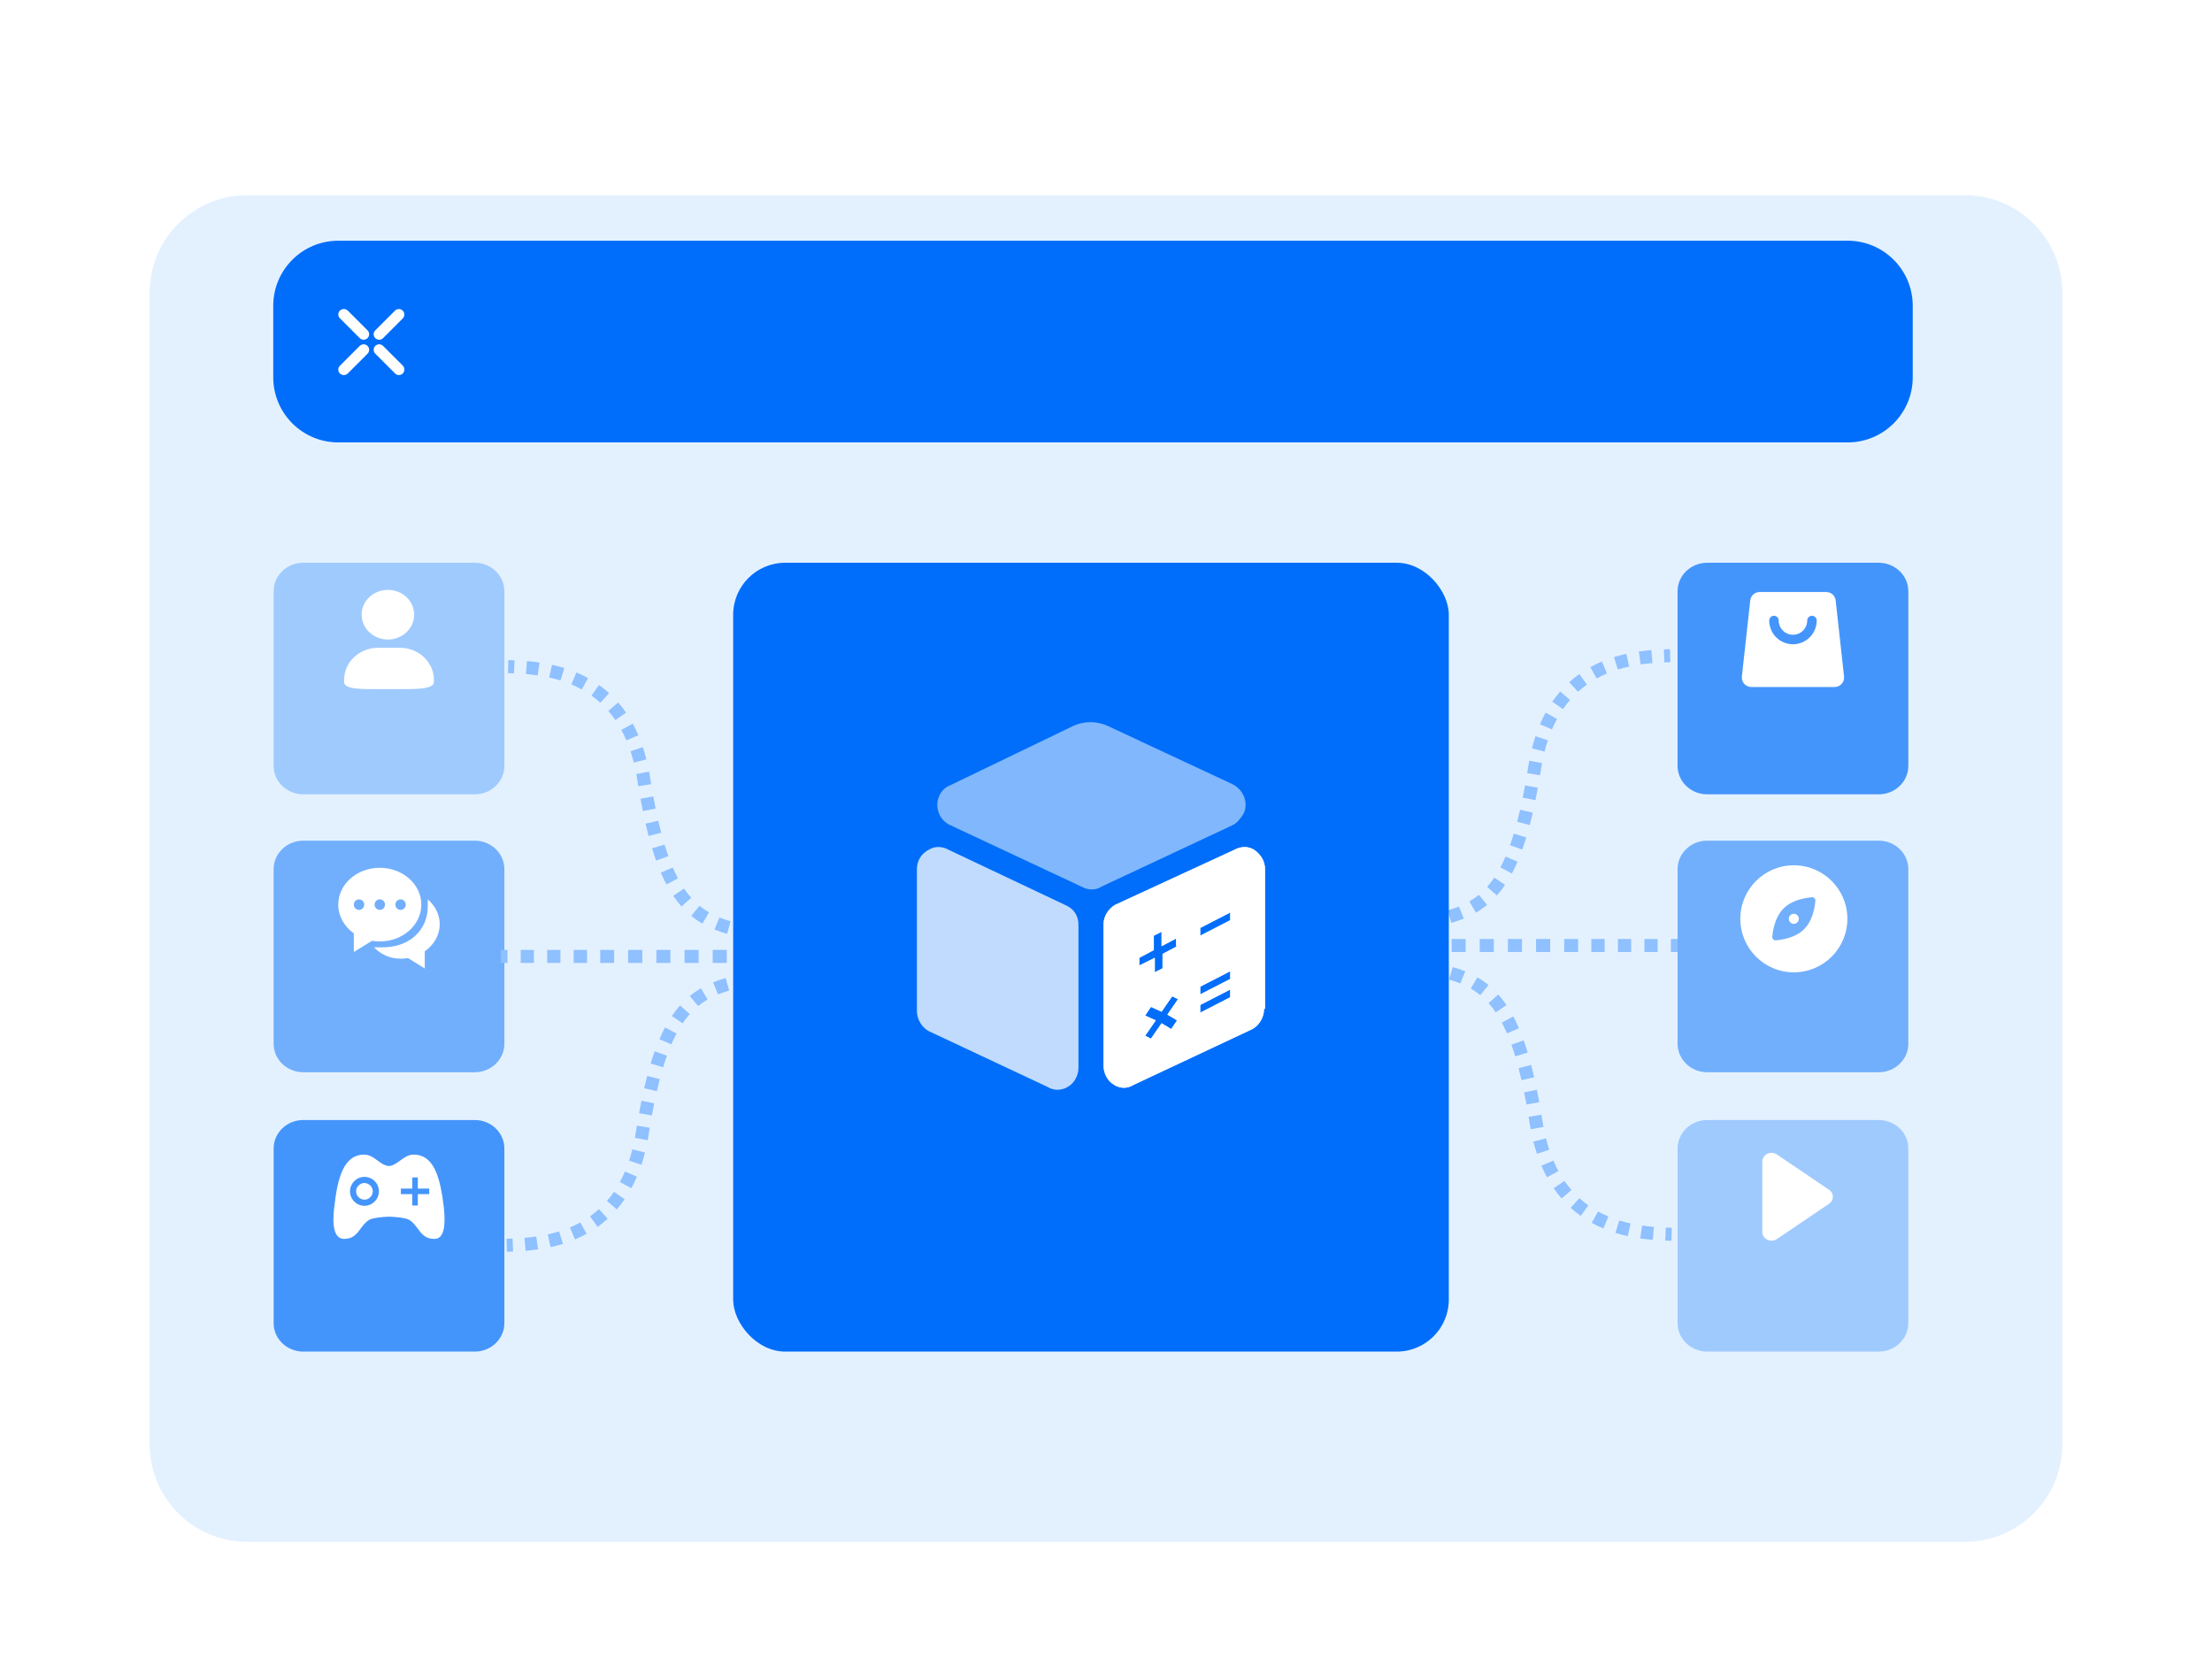 <svg width="680" height="510" viewBox="0 0 680 510" fill="none" xmlns="http://www.w3.org/2000/svg">
<g filter="url(#filter0_d_1230_2461)">
<path d="M46 78C46 61.431 59.431 48 76 48H604C620.569 48 634 61.431 634 78V432C634 448.569 620.569 462 604 462H76C59.431 462 46 448.569 46 432V78Z" fill="#E3F1FF"/>
<path d="M515.711 169.759C515.711 164.922 519.788 161 524.816 161H577.542C582.571 161 586.647 164.922 586.647 169.759V223.429C586.647 228.267 582.571 232.189 577.542 232.189H524.816C519.788 232.189 515.711 228.267 515.711 223.429V169.759Z" fill="#006EFA" fill-opacity="0.7"/>
<path d="M84.117 169.759C84.117 164.922 88.194 161 93.223 161H145.948C150.977 161 155.054 164.922 155.054 169.759V223.429C155.054 228.267 150.977 232.189 145.948 232.189H93.223C88.194 232.189 84.117 228.267 84.117 223.429V169.759Z" fill="#006EFA" fill-opacity="0.3"/>
<path d="M515.711 255.192C515.711 250.354 519.788 246.433 524.816 246.433H577.542C582.571 246.433 586.647 250.354 586.647 255.192V308.862C586.647 313.699 582.571 317.621 577.542 317.621H524.816C519.788 317.621 515.711 313.699 515.711 308.862V255.192Z" fill="#006EFA" fill-opacity="0.5"/>
<path d="M84.117 255.192C84.117 250.354 88.194 246.433 93.223 246.433H145.948C150.977 246.433 155.054 250.354 155.054 255.192V308.862C155.054 313.699 150.977 317.621 145.948 317.621H93.223C88.194 317.621 84.117 313.699 84.117 308.862V255.192Z" fill="#006EFA" fill-opacity="0.5"/>
<path d="M515.711 341.068C515.711 336.23 519.788 332.309 524.816 332.309H577.542C582.571 332.309 586.647 336.23 586.647 341.068V394.738C586.647 399.575 582.571 403.497 577.542 403.497H524.816C519.788 403.497 515.711 399.575 515.711 394.738V341.068Z" fill="#006EFA" fill-opacity="0.3"/>
<path d="M84.117 341.068C84.117 336.23 88.194 332.309 93.223 332.309H145.948C150.977 332.309 155.054 336.23 155.054 341.068V394.738C155.054 399.575 150.977 403.497 145.948 403.497H93.223C88.194 403.497 84.117 399.575 84.117 394.738V341.068Z" fill="#006EFA" fill-opacity="0.7"/>
<path fill-rule="evenodd" clip-rule="evenodd" d="M158.011 194.987C157.377 194.962 156.763 194.944 156.172 194.931L156.265 190.932C156.872 190.946 157.507 190.964 158.166 190.99L158.011 194.987ZM165.283 195.621C164.049 195.441 162.84 195.308 161.67 195.208L162.009 191.223C163.247 191.328 164.537 191.47 165.862 191.663L165.283 195.621ZM172.301 197.187C171.144 196.826 169.986 196.523 168.835 196.269L169.699 192.363C170.95 192.64 172.218 192.971 173.492 193.368L172.301 197.187ZM178.837 199.95C177.791 199.371 176.725 198.859 175.649 198.406L177.201 194.72C178.401 195.225 179.595 195.798 180.773 196.45L178.837 199.95ZM184.556 204.038C183.671 203.231 182.757 202.497 181.82 201.829L184.145 198.574C185.206 199.332 186.244 200.165 187.25 201.081L184.556 204.038ZM189.163 209.349C188.477 208.349 187.758 207.42 187.011 206.558L190.035 203.94C190.88 204.916 191.691 205.963 192.462 207.088L189.163 209.349ZM192.559 215.59C192.074 214.453 191.556 213.382 191.008 212.372L194.524 210.465C195.133 211.587 195.705 212.771 196.238 214.02L192.559 215.59ZM194.837 222.418C194.53 221.204 194.191 220.046 193.825 218.942L197.621 217.681C198.019 218.881 198.384 220.132 198.714 221.437L194.837 222.418ZM195.92 227.761C195.824 227.145 195.72 226.541 195.609 225.949L199.542 225.215C199.659 225.846 199.769 226.487 199.872 227.14C199.973 227.787 200.076 228.424 200.179 229.052L196.232 229.702C196.127 229.064 196.023 228.417 195.92 227.761ZM197.631 237.358C197.38 236.124 197.135 234.85 196.896 233.536L200.831 232.819C201.066 234.109 201.306 235.356 201.551 236.561L197.631 237.358ZM199.391 245.002C199.071 243.782 198.761 242.514 198.459 241.196L202.358 240.303C202.651 241.583 202.952 242.811 203.26 243.989L199.391 245.002ZM201.693 252.55C201.268 251.359 200.857 250.109 200.459 248.798L204.287 247.638C204.667 248.892 205.058 250.079 205.46 251.205L201.693 252.55ZM204.881 259.897C204.278 258.761 203.701 257.552 203.147 256.265L206.822 254.685C207.336 255.88 207.866 256.99 208.414 258.021L204.881 259.897ZM209.502 266.659C208.616 265.664 207.774 264.579 206.974 263.395L210.288 261.155C210.994 262.2 211.727 263.144 212.488 263.997L209.502 266.659ZM215.933 271.931C214.737 271.234 213.595 270.444 212.503 269.548L215.042 266.457C215.964 267.214 216.931 267.882 217.949 268.476L215.933 271.931ZM223.511 275.072C222.179 274.693 220.893 274.259 219.651 273.753L221.161 270.048C222.25 270.492 223.396 270.881 224.605 271.224L223.511 275.072ZM229.378 276.375C228.715 276.261 228.062 276.14 227.419 276.01L228.21 272.089C228.811 272.21 229.426 272.324 230.055 272.432L229.378 276.375Z" fill="#8FC0FF"/>
<path fill-rule="evenodd" clip-rule="evenodd" d="M511.646 191.618C512.279 191.593 512.893 191.575 513.484 191.561L513.391 187.562C512.784 187.577 512.149 187.595 511.49 187.621L511.646 191.618ZM504.373 192.252C505.607 192.072 506.816 191.938 507.986 191.839L507.647 187.853C506.409 187.959 505.119 188.101 503.794 188.294L504.373 192.252ZM497.355 193.818C498.512 193.457 499.671 193.154 500.821 192.9L499.957 188.994C498.707 189.271 497.438 189.602 496.164 189.999L497.355 193.818ZM490.819 196.581C491.865 196.002 492.931 195.49 494.007 195.037L492.455 191.351C491.256 191.855 490.061 192.429 488.883 193.081L490.819 196.581ZM485.1 200.669C485.986 199.862 486.9 199.128 487.836 198.46L485.512 195.204C484.45 195.962 483.412 196.796 482.406 197.712L485.1 200.669ZM480.494 205.98C481.18 204.979 481.899 204.051 482.645 203.189L479.621 200.57C478.776 201.547 477.965 202.594 477.194 203.718L480.494 205.98ZM477.097 212.221C477.582 211.084 478.101 210.012 478.648 209.003L475.132 207.096C474.523 208.218 473.951 209.402 473.418 210.651L477.097 212.221ZM474.82 219.048C475.127 217.835 475.465 216.677 475.832 215.573L472.035 214.312C471.637 215.512 471.272 216.763 470.942 218.067L474.82 219.048ZM473.736 224.392C473.833 223.776 473.936 223.172 474.047 222.58L470.115 221.846C469.997 222.477 469.887 223.118 469.784 223.771C469.683 224.418 469.58 225.055 469.477 225.683L473.424 226.332C473.529 225.694 473.633 225.047 473.736 224.392ZM472.025 233.988C472.276 232.755 472.521 231.481 472.76 230.167L468.825 229.45C468.59 230.74 468.35 231.986 468.105 233.192L472.025 233.988ZM470.266 241.633C470.585 240.412 470.895 239.145 471.197 237.827L467.298 236.934C467.005 238.214 466.704 239.442 466.396 240.62L470.266 241.633ZM467.963 249.181C468.389 247.989 468.799 246.74 469.197 245.429L465.369 244.269C464.989 245.522 464.598 246.71 464.196 247.836L467.963 249.181ZM464.776 256.527C465.378 255.392 465.955 254.182 466.509 252.895L462.834 251.316C462.32 252.511 461.79 253.621 461.242 254.652L464.776 256.527ZM460.155 263.289C461.041 262.295 461.882 261.21 462.683 260.026L459.369 257.786C458.662 258.831 457.929 259.774 457.169 260.628L460.155 263.289ZM453.723 268.562C454.919 267.865 456.062 267.075 457.153 266.179L454.614 263.088C453.692 263.845 452.725 264.513 451.708 265.107L453.723 268.562ZM446.145 271.703C447.477 271.324 448.763 270.89 450.005 270.383L448.496 266.679C447.407 267.123 446.26 267.512 445.051 267.855L446.145 271.703ZM440.278 273.005C440.941 272.891 441.594 272.77 442.237 272.641L441.447 268.72C440.845 268.841 440.23 268.955 439.601 269.063L440.278 273.005Z" fill="#8FC0FF"/>
<path fill-rule="evenodd" clip-rule="evenodd" d="M157.573 368.751C156.939 368.775 156.326 368.793 155.734 368.807L155.827 372.806C156.434 372.792 157.069 372.773 157.728 372.748L157.573 368.751ZM164.846 368.116C163.611 368.296 162.402 368.43 161.233 368.529L161.572 372.515C162.81 372.409 164.099 372.267 165.424 372.074L164.846 368.116ZM171.864 366.55C170.707 366.911 169.548 367.214 168.398 367.468L169.262 371.374C170.512 371.097 171.78 370.766 173.054 370.369L171.864 366.55ZM178.4 363.787C177.353 364.366 176.288 364.878 175.212 365.331L176.764 369.018C177.963 368.513 179.157 367.939 180.336 367.287L178.4 363.787ZM184.118 359.699C183.233 360.506 182.319 361.24 181.383 361.908L183.707 365.164C184.769 364.406 185.807 363.572 186.812 362.656L184.118 359.699ZM188.725 354.388C188.039 355.389 187.32 356.317 186.574 357.179L189.598 359.798C190.443 358.822 191.254 357.774 192.024 356.65L188.725 354.388ZM192.122 348.147C191.637 349.284 191.118 350.356 190.571 351.365L194.087 353.272C194.695 352.15 195.268 350.966 195.801 349.717L192.122 348.147ZM194.399 341.32C194.092 342.534 193.754 343.691 193.387 344.796L197.183 346.056C197.582 344.857 197.947 343.606 198.277 342.301L194.399 341.32ZM195.483 335.977C195.386 336.592 195.283 337.196 195.172 337.788L199.104 338.522C199.222 337.892 199.332 337.25 199.434 336.597C199.536 335.95 199.638 335.313 199.742 334.686L195.795 334.036C195.69 334.674 195.586 335.321 195.483 335.977ZM197.193 326.38C196.943 327.614 196.698 328.887 196.459 330.201L200.394 330.918C200.629 329.629 200.868 328.382 201.113 327.176L197.193 326.38ZM198.953 318.736C198.634 319.956 198.324 321.224 198.022 322.541L201.92 323.435C202.214 322.154 202.515 320.926 202.823 319.748L198.953 318.736ZM201.256 311.187C200.83 312.379 200.419 313.628 200.022 314.939L203.85 316.099C204.23 314.846 204.621 313.658 205.023 312.533L201.256 311.187ZM204.443 303.841C203.84 304.977 203.263 306.186 202.71 307.473L206.385 309.053C206.899 307.857 207.429 306.747 207.976 305.716L204.443 303.841ZM209.064 297.079C208.178 298.073 207.337 299.158 206.536 300.342L209.85 302.582C210.557 301.537 211.289 300.594 212.05 299.74L209.064 297.079ZM215.495 291.806C214.3 292.504 213.157 293.293 212.066 294.189L214.605 297.28C215.526 296.523 216.493 295.855 217.511 295.261L215.495 291.806ZM223.074 288.665C221.742 289.044 220.455 289.479 219.214 289.985L220.723 293.689C221.812 293.245 222.958 292.857 224.168 292.513L223.074 288.665ZM228.94 287.363C228.277 287.477 227.625 287.598 226.982 287.727L227.772 291.648C228.374 291.527 228.989 291.413 229.618 291.305L228.94 287.363Z" fill="#8FC0FF"/>
<path fill-rule="evenodd" clip-rule="evenodd" d="M512.083 365.382C512.717 365.407 513.33 365.425 513.922 365.439L513.829 369.438C513.222 369.423 512.587 369.405 511.928 369.379L512.083 365.382ZM504.81 364.748C506.045 364.928 507.254 365.062 508.423 365.161L508.084 369.147C506.846 369.041 505.557 368.899 504.232 368.706L504.81 364.748ZM497.792 363.182C498.95 363.543 500.108 363.846 501.258 364.1L500.394 368.006C499.144 367.729 497.876 367.398 496.602 367.001L497.792 363.182ZM491.256 360.419C492.303 360.998 493.368 361.51 494.444 361.963L492.893 365.649C491.693 365.145 490.499 364.571 489.32 363.919L491.256 360.419ZM485.538 356.331C486.423 357.138 487.337 357.872 488.273 358.54L485.949 361.796C484.887 361.038 483.85 360.204 482.844 359.288L485.538 356.331ZM480.931 351.02C481.617 352.021 482.336 352.949 483.083 353.811L480.059 356.43C479.213 355.453 478.403 354.406 477.632 353.282L480.931 351.02ZM477.535 344.779C478.02 345.916 478.538 346.988 479.086 347.997L475.57 349.904C474.961 348.782 474.388 347.598 473.855 346.349L477.535 344.779ZM475.257 337.952C475.564 339.165 475.903 340.323 476.269 341.427L472.473 342.688C472.075 341.488 471.709 340.237 471.379 338.933L475.257 337.952ZM474.173 332.608C474.27 333.224 474.374 333.828 474.484 334.42L470.552 335.154C470.434 334.523 470.324 333.882 470.222 333.229C470.12 332.582 470.018 331.945 469.915 331.317L473.861 330.668C473.966 331.306 474.07 331.953 474.173 332.608ZM472.463 323.012C472.714 324.245 472.958 325.519 473.198 326.833L469.262 327.55C469.028 326.26 468.788 325.014 468.543 323.808L472.463 323.012ZM470.703 315.367C471.022 316.588 471.333 317.855 471.635 319.173L467.736 320.066C467.442 318.786 467.142 317.558 466.833 316.38L470.703 315.367ZM468.401 307.819C468.826 309.011 469.237 310.26 469.634 311.571L465.806 312.731C465.426 311.478 465.036 310.29 464.634 309.164L468.401 307.819ZM465.213 300.473C465.816 301.608 466.393 302.818 466.946 304.105L463.271 305.684C462.758 304.489 462.227 303.379 461.68 302.348L465.213 300.473ZM460.592 293.711C461.478 294.705 462.32 295.79 463.12 296.974L459.806 299.214C459.1 298.169 458.367 297.226 457.606 296.372L460.592 293.711ZM454.161 288.438C455.356 289.135 456.499 289.925 457.59 290.821L455.052 293.912C454.13 293.155 453.163 292.487 452.145 291.893L454.161 288.438ZM446.582 285.297C447.914 285.676 449.201 286.11 450.443 286.617L448.933 290.321C447.844 289.877 446.698 289.488 445.489 289.145L446.582 285.297ZM440.716 283.995C441.379 284.109 442.032 284.23 442.674 284.359L441.884 288.28C441.282 288.159 440.667 288.045 440.039 287.937L440.716 283.995Z" fill="#8FC0FF"/>
<path fill-rule="evenodd" clip-rule="evenodd" d="M214.766 280.027L210.441 280.027L210.441 284.027L214.766 284.027L214.766 280.027ZM206.098 280.027L201.782 280.027L201.782 284.027L206.098 284.027L206.098 280.027ZM229.931 280.027L227.748 280.027L227.748 284.027L229.931 284.027L229.931 280.027ZM197.449 280.027L193.1 280.027L193.099 284.027L197.449 284.027L197.449 280.027ZM223.415 280.027L219.094 280.027L219.094 284.027L223.415 284.027L223.415 280.027ZM188.788 280.027L184.516 280.027L184.516 284.027L188.788 284.027L188.788 280.027ZM164.133 280.027L160.071 280.027L160.071 284.027L164.133 284.027L164.133 280.027ZM155.999 280.027L153.945 280.027L153.945 284.027L155.999 284.027L155.999 280.027ZM180.462 280.027L176.362 280.027L176.362 284.027L180.462 284.027L180.462 280.027ZM172.285 280.027L168.207 280.027L168.207 284.027L172.285 284.027L172.285 280.027Z" fill="#8FC0FF"/>
<path fill-rule="evenodd" clip-rule="evenodd" d="M454.89 276.658L459.216 276.658L459.216 280.658L454.89 280.658L454.89 276.658ZM463.558 276.658L467.874 276.658L467.874 280.658L463.558 280.658L463.558 276.658ZM439.725 276.658L441.909 276.658L441.909 280.658L439.725 280.658L439.725 276.658ZM472.207 276.658L476.557 276.658L476.557 280.658L472.207 280.658L472.207 276.658ZM446.241 276.658L450.563 276.658L450.563 280.658L446.241 280.658L446.241 276.658ZM480.868 276.658L485.14 276.658L485.14 280.658L480.868 280.658L480.868 276.658ZM505.524 276.658L509.586 276.658L509.586 280.658L505.524 280.658L505.524 276.658ZM513.657 276.658L515.711 276.658L515.711 280.658L513.657 280.658L513.657 276.658ZM489.194 276.658L493.294 276.658L493.294 280.658L489.194 280.658L489.194 276.658ZM497.371 276.658L501.449 276.658L501.449 280.658L497.371 280.658L497.371 276.658Z" fill="#8FC0FF"/>
<rect x="225.383" y="161" width="220" height="242.497" rx="16" fill="#006EFA"/>
</g>
<path d="M84 94C84 82.954 92.954 74 104 74H568C579.046 74 588 82.954 588 94V116C588 127.046 579.046 136 568 136H104C92.954 136 84 127.046 84 116V94Z" fill="#006EFA"/>
<path d="M115.37 108.73L121.458 114.819C121.772 115.133 122.192 115.303 122.634 115.303C123.548 115.303 124.293 114.559 124.293 113.644V113.559C124.293 113.117 124.117 112.697 123.809 112.384L117.763 106.337C117.103 105.678 116.029 105.678 115.37 106.337C114.71 106.997 114.71 108.071 115.37 108.73Z" fill="white"/>
<path d="M112.976 101.551L106.914 95.489C106.606 95.18 106.186 95.005 105.744 95.005H105.659C104.744 95.005 104 95.749 104 96.664C104 97.105 104.175 97.525 104.484 97.839L110.589 103.944C111.248 104.603 112.322 104.603 112.982 103.944C113.641 103.285 113.641 102.21 112.982 101.551H112.976Z" fill="white"/>
<path d="M121.426 95.495L115.37 101.551C114.71 102.211 114.71 103.285 115.37 103.944C116.029 104.604 117.103 104.604 117.763 103.944L123.803 97.903C124.117 97.59 124.293 97.159 124.293 96.718V96.68C124.293 95.755 123.543 95 122.612 95C122.166 95 121.74 95.175 121.426 95.489V95.495Z" fill="white"/>
<path d="M110.589 106.337L104.489 112.437C104.175 112.75 104 113.181 104 113.623C104 114.548 104.75 115.303 105.68 115.303H105.718C106.164 115.303 106.59 115.128 106.903 114.814L112.987 108.73C113.646 108.071 113.646 106.997 112.987 106.337C112.328 105.678 111.253 105.678 110.594 106.337H110.589Z" fill="white"/>
<path d="M327.952 278.463L291.691 261.295C289.611 260.111 287.233 260.111 285.449 261.295C283.072 262.479 281.883 264.847 281.883 267.215V310.728C281.883 313.392 283.369 315.76 285.449 316.944L322.008 334.112C322.899 334.704 324.088 335 324.98 335C326.169 335 327.358 334.704 328.249 334.112C330.33 332.928 331.519 330.56 331.519 328.192V284.383C331.519 281.719 330.33 279.647 327.952 278.463ZM382.344 250.046C383.83 246.79 382.344 242.942 379.074 241.166L340.436 223.11C337.166 221.63 333.302 221.63 330.033 223.11L291.988 241.462C290.502 242.054 289.313 243.238 288.719 244.718C287.233 247.974 288.719 252.119 291.988 253.599L332.411 272.543C334.491 273.727 336.869 273.727 338.652 272.543L379.074 253.599C380.263 253.007 381.452 251.527 382.344 250.046ZM385.613 261.295C383.83 260.111 381.452 260.111 379.372 261.295L342.813 278.167C340.733 279.351 339.247 281.719 339.247 284.087V327.6C339.247 329.968 340.436 332.336 342.516 333.52C343.408 334.112 344.597 334.408 345.488 334.408C346.38 334.408 347.569 334.112 348.461 333.52L385.019 316.352C387.099 315.168 388.586 312.8 388.586 310.136H388.883V267.215C388.883 264.847 387.694 262.775 385.613 261.295ZM361.836 313.688L360.052 316.352L357.08 314.576L353.811 319.312L352.027 318.424L355.297 313.688L352.027 312.208L353.811 309.544L357.08 311.024L360.349 306.287L362.133 307.176L358.863 311.912L361.836 313.688ZM361.836 290.895L357.377 293.263V297.703L354.999 298.887V294.447L350.244 296.815V294.447L354.702 292.079V287.639L357.08 286.455V290.895L361.538 288.527V290.895H361.836ZM378.183 306.583L368.969 311.32V308.952L378.183 304.215V306.583ZM378.183 300.959L368.969 305.695V303.327L378.183 298.591V300.959ZM378.183 282.903L368.969 287.639V285.271L378.183 280.535V282.903Z" fill="white" fill-opacity="0.5"/>
<path d="M327.952 278.451L291.691 261.283C289.611 260.099 287.233 260.099 285.449 261.283C283.072 262.467 281.883 264.835 281.883 267.203V310.715C281.883 313.379 283.369 315.748 285.449 316.932L322.008 334.1C322.899 334.692 324.088 334.988 324.98 334.988C326.169 334.988 327.358 334.692 328.249 334.1C330.33 332.916 331.519 330.548 331.519 328.18V284.371C331.519 281.707 330.33 279.635 327.952 278.451ZM385.613 261.283C383.83 260.099 381.452 260.099 379.372 261.283L342.813 278.155C340.733 279.339 339.247 281.707 339.247 284.075V327.588C339.247 329.956 340.436 332.324 342.516 333.508C343.408 334.1 344.597 334.396 345.488 334.396C346.38 334.396 347.569 334.1 348.461 333.508L385.019 316.34C387.099 315.156 388.586 312.787 388.586 310.123H388.883V267.203C388.883 264.835 387.694 262.763 385.613 261.283ZM361.836 313.675L360.052 316.34L357.08 314.563L353.811 319.3L352.027 318.412L355.297 313.675L352.027 312.195L353.811 309.531L357.08 311.011L360.349 306.275L362.133 307.163L358.863 311.899L361.836 313.675ZM361.836 290.883L357.377 293.251V297.691L354.999 298.875V294.435L350.244 296.803V294.435L354.702 292.067V287.627L357.08 286.443V290.883L361.538 288.515V290.883H361.836ZM378.183 306.571L368.969 311.307V308.939L378.183 304.203V306.571ZM378.183 300.947L368.969 305.683V303.315L378.183 298.579V300.947ZM378.183 282.891L368.969 287.627V285.259L378.183 280.523V282.891Z" fill="white" fill-opacity="0.5"/>
<path d="M385.617 261.283C383.833 260.099 381.456 260.099 379.375 261.283L342.817 278.155C340.736 279.339 339.25 281.707 339.25 284.075V327.588C339.25 329.956 340.439 332.324 342.519 333.508C343.411 334.1 344.6 334.396 345.492 334.396C346.383 334.396 347.572 334.1 348.464 333.508L385.022 316.34C387.103 315.156 388.589 312.787 388.589 310.123H388.886V267.203C388.886 264.835 387.697 262.763 385.617 261.283ZM361.839 313.675L360.056 316.34L357.083 314.563L353.814 319.3L352.031 318.412L355.3 313.675L352.031 312.195L353.814 309.531L357.083 311.011L360.353 306.275L362.136 307.163L358.867 311.899L361.839 313.675ZM361.839 290.883L357.381 293.251V297.691L355.003 298.875V294.435L350.247 296.803V294.435L354.706 292.067V287.627L357.083 286.443V290.883L361.542 288.515V290.883H361.839ZM378.186 306.571L368.972 311.307V308.939L378.186 304.203V306.571ZM378.186 300.947L368.972 305.683V303.315L378.186 298.579V300.947ZM378.186 282.891L368.972 287.627V285.259L378.186 280.523V282.891Z" fill="white"/>
<path d="M119.248 181.33C123.708 181.33 127.323 184.747 127.323 188.961C127.323 193.177 123.708 196.594 119.248 196.594C114.788 196.594 111.173 193.177 111.173 188.961C111.173 184.746 114.789 181.33 119.248 181.33ZM119.248 181.33C123.708 181.33 127.323 184.747 127.323 188.961C127.323 193.177 123.708 196.594 119.248 196.594C114.788 196.594 111.173 193.177 111.173 188.961C111.173 184.746 114.789 181.33 119.248 181.33ZM116.22 199.138H122.951C128.712 199.138 133.382 203.55 133.382 208.996V209.631C133.382 211.776 128.711 211.858 122.951 211.858H116.22C110.459 211.858 105.789 211.855 105.789 209.631V208.996C105.789 203.55 110.459 199.138 116.22 199.138Z" fill="white"/>
<path d="M540.95 181.995H561.413C562.132 181.995 562.826 182.26 563.361 182.74C563.897 183.22 564.236 183.881 564.315 184.595L566.885 207.954C566.929 208.362 566.888 208.775 566.763 209.166C566.637 209.557 566.431 209.917 566.157 210.222C565.883 210.528 565.548 210.772 565.173 210.94C564.798 211.107 564.393 211.194 563.982 211.194H538.381C537.97 211.194 537.565 211.107 537.19 210.94C536.815 210.772 536.48 210.528 536.206 210.222C535.932 209.917 535.726 209.557 535.6 209.166C535.475 208.775 535.434 208.362 535.478 207.954L538.048 184.595C538.127 183.881 538.466 183.22 539.002 182.74C539.538 182.26 540.231 181.995 540.95 181.995ZM543.882 190.755C543.882 192.691 544.651 194.547 546.02 195.916C547.389 197.285 549.246 198.054 551.182 198.054C553.117 198.054 554.974 197.285 556.343 195.916C557.712 194.547 558.481 192.691 558.481 190.755C558.481 190.368 558.327 189.996 558.053 189.723C557.78 189.449 557.408 189.295 557.021 189.295C556.634 189.295 556.263 189.449 555.989 189.723C555.715 189.996 555.561 190.368 555.561 190.755C555.561 191.916 555.1 193.03 554.278 193.852C553.457 194.673 552.343 195.134 551.182 195.134C550.02 195.134 548.906 194.673 548.085 193.852C547.263 193.03 546.802 191.916 546.802 190.755C546.802 190.563 546.764 190.373 546.691 190.196C546.617 190.019 546.51 189.858 546.374 189.722C546.239 189.587 546.078 189.479 545.901 189.406C545.723 189.332 545.534 189.295 545.342 189.295C545.15 189.295 544.96 189.332 544.783 189.406C544.606 189.479 544.445 189.587 544.309 189.722C544.174 189.858 544.066 190.019 543.993 190.196C543.92 190.373 543.882 190.563 543.882 190.755Z" fill="white"/>
<path fill-rule="evenodd" clip-rule="evenodd" d="M127.163 354.953C133.403 354.953 135.369 361.877 136.48 371.535C136.993 376.664 136.566 380.937 133.489 380.852C130.763 380.852 129.645 379.342 128.458 377.74C127.71 376.729 126.934 375.682 125.71 374.954C124.514 374.356 121.864 374.099 119.642 374.014C117.419 374.099 114.77 374.356 113.573 374.954C112.35 375.682 111.574 376.729 110.825 377.74C109.639 379.342 108.52 380.852 105.795 380.852C102.632 380.852 102.119 376.578 102.718 371.45C103.743 361.877 105.709 354.953 111.949 354.953C113.614 354.953 114.829 355.853 116.03 356.743C117.11 357.544 118.18 358.336 119.556 358.458C120.88 358.337 121.94 357.558 123.019 356.765C124.24 355.868 125.485 354.953 127.163 354.953ZM107.59 366.236C107.59 368.629 109.556 370.68 112.034 370.68C114.428 370.68 116.479 368.714 116.479 366.236C116.479 363.757 114.513 361.791 112.034 361.791C109.556 361.791 107.59 363.842 107.59 366.236ZM128.446 367.09H131.95V365.381H128.446V361.962H126.736V365.381H123.232V367.09H126.736V370.595H128.446V367.09ZM110.238 368.031C109.725 367.518 109.469 366.919 109.469 366.236C109.469 365.552 109.725 364.868 110.238 364.441C110.751 363.928 111.349 363.671 112.033 363.671C112.717 363.671 113.401 364.013 113.828 364.441C114.341 364.953 114.597 365.552 114.597 366.236C114.597 366.919 114.255 367.603 113.828 368.031C113.315 368.543 112.717 368.8 112.033 368.8C111.349 368.8 110.665 368.458 110.238 368.031Z" fill="white"/>
<path d="M116.752 266.77C109.699 266.77 103.984 271.84 103.984 278.098C103.984 281.671 105.855 284.849 108.773 286.932V292.657L114.367 289.216C115.155 289.349 115.953 289.417 116.752 289.417C123.804 289.417 129.519 284.346 129.519 278.098C129.529 271.84 123.804 266.77 116.752 266.77ZM110.372 279.718C110.161 279.717 109.952 279.674 109.757 279.592C109.562 279.51 109.385 279.39 109.237 279.24C109.088 279.089 108.971 278.911 108.891 278.715C108.811 278.519 108.771 278.31 108.773 278.098C108.773 277.202 109.487 276.478 110.373 276.478C111.258 276.478 111.972 277.202 111.972 278.098C111.963 278.994 111.248 279.718 110.373 279.718H110.372ZM116.752 279.718C116.54 279.717 116.331 279.674 116.136 279.592C115.941 279.51 115.764 279.39 115.616 279.24C115.467 279.09 115.35 278.911 115.27 278.715C115.19 278.519 115.15 278.31 115.152 278.098C115.152 277.202 115.866 276.478 116.752 276.478C117.637 276.478 118.351 277.202 118.351 278.098C118.353 278.31 118.313 278.519 118.233 278.715C118.153 278.911 118.036 279.089 117.887 279.24C117.739 279.39 117.562 279.51 117.367 279.592C117.172 279.674 116.963 279.717 116.752 279.718ZM123.14 279.718C122.928 279.717 122.719 279.674 122.524 279.592C122.329 279.51 122.153 279.39 122.004 279.24C121.856 279.089 121.738 278.911 121.659 278.715C121.579 278.519 121.539 278.31 121.54 278.098C121.54 277.202 122.255 276.478 123.141 276.478C124.025 276.478 124.74 277.202 124.74 278.098C124.741 278.31 124.701 278.519 124.622 278.715C124.542 278.911 124.425 279.089 124.276 279.24C124.128 279.39 123.951 279.51 123.756 279.592C123.561 279.674 123.352 279.717 123.141 279.718H123.14ZM131.45 276.448L131.501 277.254C131.511 278.017 131.501 277.947 131.501 278.651C131.501 286.076 125.726 291.218 117.708 291.218H114.95C117.144 293.381 119.689 294.709 123.22 294.709C123.975 294.709 124.71 294.639 125.424 294.518L130.575 297.728V292.444C133.373 290.503 135.173 287.495 135.173 284.114C135.173 281.095 133.735 278.379 131.45 276.448V276.448Z" fill="white"/>
<path d="M562.283 365.761C563.843 366.817 563.843 368.99 562.283 370.045L546.251 380.897C544.382 382.163 541.766 380.914 541.766 378.755L541.766 357.051C541.766 354.893 544.382 353.644 546.251 354.909L562.283 365.761Z" fill="white"/>
<path d="M551.454 266C542.366 266 535 273.366 535 282.454C535 291.542 542.366 298.908 551.454 298.908C560.542 298.908 567.908 291.542 567.908 282.454C567.908 273.366 560.542 266 551.454 266ZM549.034 288.56C547.938 288.836 546.881 288.994 545.943 289.081C545.303 289.139 544.766 288.602 544.827 287.959C544.866 287.541 544.917 287.098 544.991 286.635C545.213 285.205 545.57 283.894 546.049 282.737C546.621 281.352 547.373 280.188 548.282 279.279C549.632 277.929 551.512 276.943 553.874 276.345C554.97 276.068 556.027 275.911 556.966 275.824C557.605 275.766 558.142 276.303 558.081 276.946C558.042 277.364 557.991 277.807 557.917 278.27C557.695 279.7 557.338 281.011 556.86 282.168C556.287 283.553 555.535 284.717 554.626 285.626C553.279 286.976 551.396 287.962 549.034 288.56ZM551.454 280.912C550.602 280.912 549.912 281.602 549.912 282.454C549.912 283.306 550.602 283.997 551.454 283.997C552.306 283.997 552.997 283.306 552.997 282.454C552.997 281.602 552.306 280.912 551.454 280.912Z" fill="white"/>
<defs>
<filter id="filter0_d_1230_2461" x="22" y="36" width="636" height="462" filterUnits="userSpaceOnUse" color-interpolation-filters="sRGB">
<feFlood flood-opacity="0" result="BackgroundImageFix"/>
<feColorMatrix in="SourceAlpha" type="matrix" values="0 0 0 0 0 0 0 0 0 0 0 0 0 0 0 0 0 0 127 0" result="hardAlpha"/>
<feOffset dy="12"/>
<feGaussianBlur stdDeviation="12"/>
<feComposite in2="hardAlpha" operator="out"/>
<feColorMatrix type="matrix" values="0 0 0 0 0 0 0 0 0 0.204 0 0 0 0 0.596 0 0 0 0.12 0"/>
<feBlend mode="normal" in2="BackgroundImageFix" result="effect1_dropShadow_1230_2461"/>
<feBlend mode="normal" in="SourceGraphic" in2="effect1_dropShadow_1230_2461" result="shape"/>
</filter>
</defs>
</svg>
